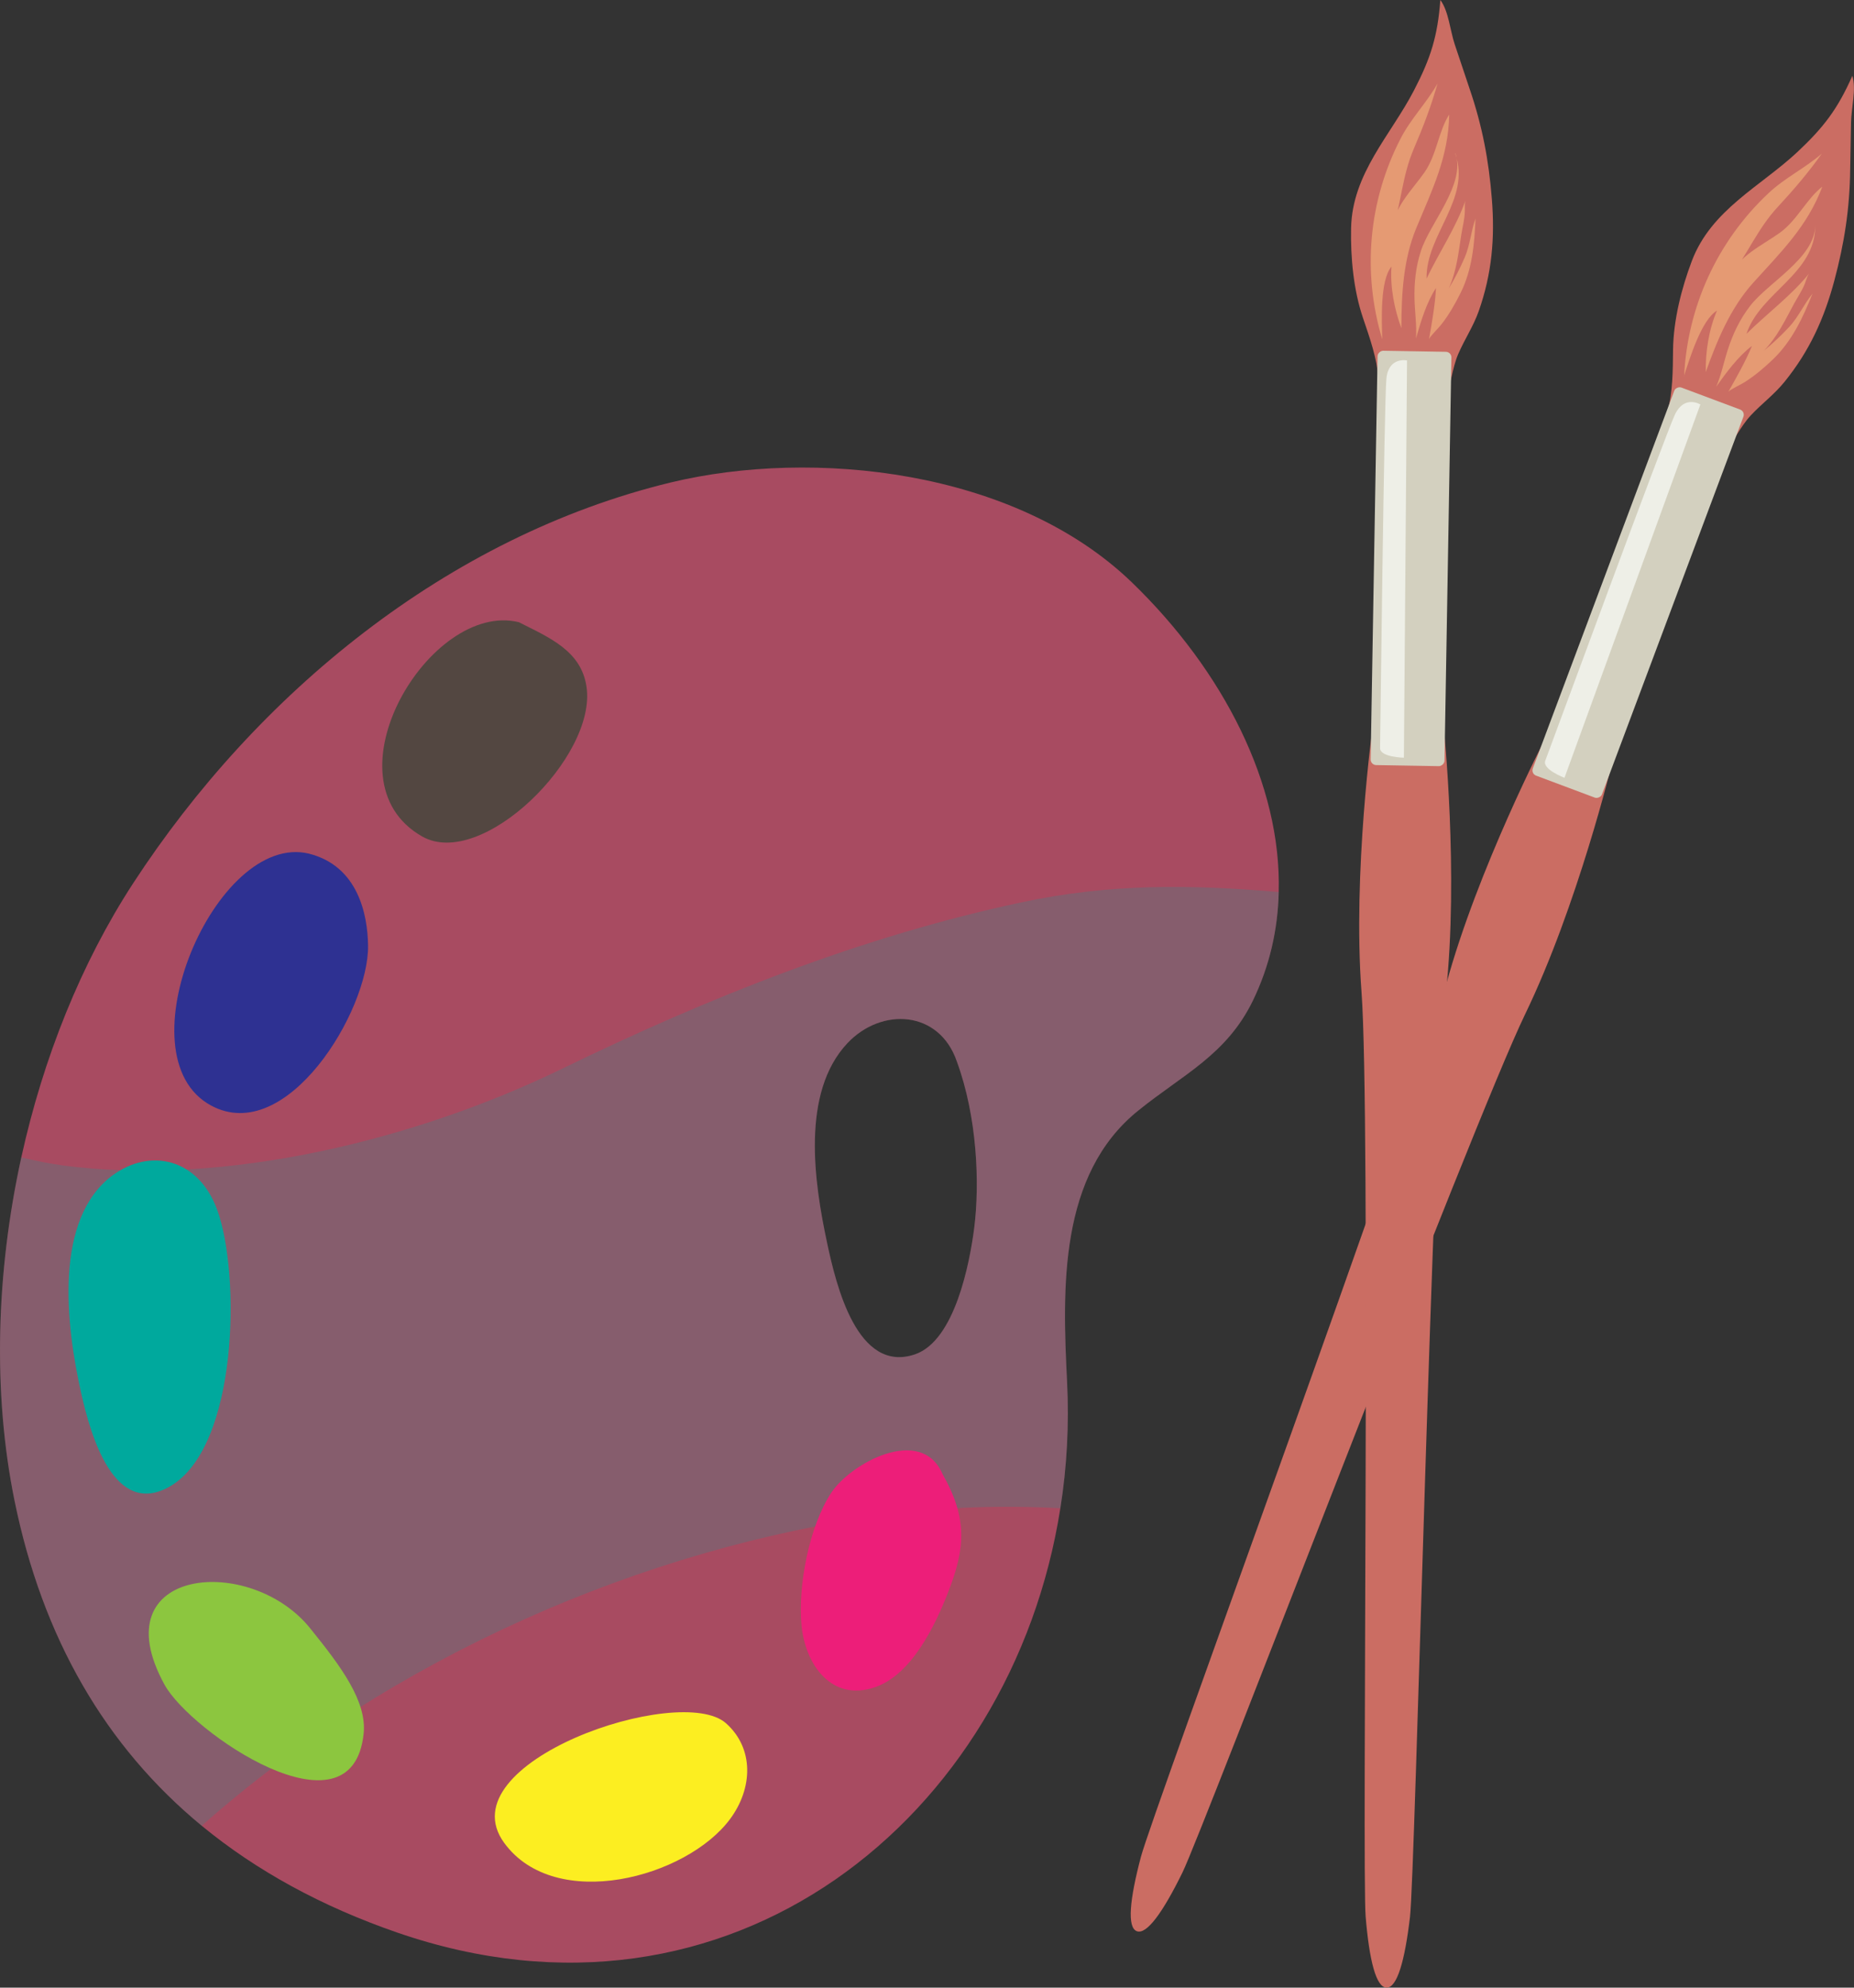 <?xml version="1.0" encoding="UTF-8"?> <svg xmlns="http://www.w3.org/2000/svg" viewBox="0 0 213.12 228.51"><rect x="0" y="0" width="213.12" height="228.51" fill="#333333" stroke="none"/><defs><style> .cls-1 { mix-blend-mode: multiply; opacity: .2; } .cls-1, .cls-2, .cls-3 { fill: #00a99d; } .cls-4 { fill: #eeefe7; } .cls-5, .cls-6 { fill: #8cc63f; } .cls-7, .cls-8 { fill: #2e3192; } .cls-2, .cls-9, .cls-6, .cls-10, .cls-11, .cls-12, .cls-8 { mix-blend-mode: screen; } .cls-13, .cls-9 { fill: #534741; } .cls-14, .cls-11 { fill: #e59a73; } .cls-15 { fill: #a84b61; } .cls-16 { fill: #cb6d63; } .cls-17 { isolation: isolate; } .cls-18, .cls-12 { fill: #fcee21; } .cls-19, .cls-10 { fill: #ed1e79; } .cls-20 { fill: #d3d0bf; } </style></defs><g class="cls-17"><g id="Layer_2" data-name="Layer 2"><g id="Layer_2-2" data-name="Layer 2"><g><path class="cls-15" d="M144,115.08c1.94-3.99,2.9-8.22,2.99-12.53.33-12.36-6.36-25.42-16.87-35.59-13.5-13.03-36.73-15.41-52.99-11.5-25.73,6.23-47.63,24.31-61.82,46.08-5.98,9.18-10.35,20.11-12.86,31.52-2.9,13.22-3.3,27.02-.79,39.41,3.22,15.85,10.48,28.32,21.53,37.43,6.29,5.18,13.8,9.28,22.48,12.28,38.2,13.19,70.63-13.16,76.22-48.79.75-4.71,1.02-9.59.77-14.57-.54-10.76-.95-23.79,8.18-31.14,5.1-4.13,10.12-6.38,13.16-12.6ZM95.07,142.86c-1.48-6.91-3.02-17.25,2.35-22.94,3.92-4.15,10.55-3.79,12.57,2.11,2.35,6.4,2.64,14.02,2,19.12-.52,4.07-2.22,12.97-6.8,14.55-6.66,2.27-9.08-7.96-10.12-12.83Z"></path><path class="cls-1" d="M144,115.08c1.94-3.99,2.9-8.22,2.99-12.53-10.18-.87-19.38-.99-29.58,1.19-18.3,3.89-36,10.95-52.78,19.12-16.77,8.15-38.7,13.59-57.44,11.12-1.33-.18-2.95-.49-4.74-.92-2.9,13.22-3.3,27.02-.79,39.41,3.22,15.85,10.48,28.32,21.53,37.43,21.77-19.35,50.79-31.98,78.67-35.76,6.68-.9,13.37-1.1,20.03-.75.75-4.71,1.02-9.59.77-14.57-.54-10.76-.95-23.79,8.18-31.14,5.1-4.13,10.12-6.38,13.16-12.6ZM105.19,155.69c-6.66,2.27-9.08-7.96-10.12-12.83-1.48-6.91-3.02-17.25,2.35-22.94,3.92-4.15,10.55-3.79,12.57,2.11,2.35,6.4,2.64,14.02,2,19.12-.52,4.07-2.22,12.97-6.8,14.55Z"></path><path class="cls-19" d="M108.31,169.38c-2.49-5.54-10.51-1.17-12.76,2.24-2.52,3.82-3.84,10.65-3.42,15.2.42,4.55,3.47,8.88,8.48,7.14,4.19-1.45,6.87-7.06,8.34-10.81,2-5.09,2.34-8.54-.65-13.77Z"></path><path class="cls-18" d="M83.45,198.11c-5.28-4.69-32.25,4.49-25.49,13.76,5.88,8.05,20.96,4,25.96-2.74,2.63-3.54,2.78-8.13-.47-11.02Z"></path><path class="cls-5" d="M35.76,187.33c-6.85-8.76-24.3-7.21-16.84,6.36,2.99,5.44,21.54,18.16,22.88,5.64.4-3.73-2.61-7.75-6.04-12Z"></path><path class="cls-3" d="M12.97,135.1c-6.79,5.01-5.43,17.12-3.62,25.14,1.06,4.7,3.76,14.37,10.21,10.63,7.85-4.56,8.1-24.45,5.4-31.8-2.2-5.99-7.78-7.07-11.99-3.96Z"></path><path class="cls-7" d="M35.52,98.14c-10.73-2.59-21.72,23.29-11.27,28.95,8.71,4.72,18.16-10.89,18.06-18.38-.05-3.56-1.14-9.14-6.79-10.57Z"></path><path class="cls-13" d="M59.64,71.53c-10.23-2.5-22.54,18.12-11.12,24.63,6.85,3.9,20.11-9.15,18.9-17.21-.61-4.11-4.19-5.61-7.78-7.42Z"></path><path class="cls-10" d="M104.25,169.29c-2.1-.63-4.69.25-6.05,1.98-.92,1.18-2.57,4.79-1.16,6.23,1.2,1.24,7.22-2.26,8.23-3.74.78-1.15.82-3.52-1.02-4.47Z"></path><path class="cls-12" d="M79.27,198.61c-2.85-.74-6.95,1.14-9.46,2.32-1.17.55-6.05,3.75-3.11,5.26.64.33,2.49-.19,3.23-.23,1.73-.1,3.53-.02,5.24-.32,1.79-.31,4.3-.79,5.43-2.32.87-1.18.89-3.74-1.33-4.7Z"></path><path class="cls-6" d="M29.69,185.34c-2.23-1.48-7.31-1.3-9.07.93-1.99,2.52,3.96,3.47,5.67,3.94,2,.55,5.34,1.25,6.05-1.22.49-1.71-.92-3.04-2.65-3.65Z"></path><path class="cls-2" d="M19.36,136.98c-4.06-1.71-7.81,3.81-7.77,7.23.06,4.46,3.28,3.47,5.97,1.73,3-1.94,5.3-5.46,1.8-8.97Z"></path><path class="cls-8" d="M36.11,101.36c-6.85-2.37-11.26,11.25-3.33,9.23,3.36-.86,7.1-5.62,3.33-9.23Z"></path><path class="cls-9" d="M62.31,76.46c-1.76-2.03-5.57-2.33-7.91-1.31-1.64.71-6.57,5.77-2.91,6.55.95.2,2.64-.81,3.62-1.06,1.34-.33,2.73-.26,4.06-.57,1.73-.4,3.53-1.53,3.14-3.62Z"></path><path class="cls-16" d="M191.66,47.37c.64-2.26.63-4.74.66-7.2.05-3.37.96-7,2.16-10.17,2.23-5.89,7.89-8.56,12.13-12.52,3.04-2.85,4.64-4.96,6.32-8.76.47,1.51-.12,3.72-.15,5.35-.04,1.81-.07,3.6-.1,5.42-.05,4.49-.67,8.47-1.82,12.77-1.17,4.37-2.85,8.08-5.73,11.64-1.19,1.47-2.63,2.52-3.88,3.86-1.24,1.33-1.97,3.11-3.24,4.45-3.31,3.49-6.44-.29-6.36-4.85Z"></path><path class="cls-16" d="M185.34,87.65l-4-.95-3.65-1.91s-7.82,15.06-11.46,28.42c-3.64,13.36-33.77,95.3-35.08,100.26-1.31,4.96-1.6,8.12-.47,8.55,1.13.42,2.99-2.15,5.25-6.76,2.27-4.6,33.35-86.18,39.38-98.65,6.03-12.46,10.02-28.96,10.02-28.96Z"></path><rect class="cls-20" x="164.47" y="63.87" width="47.64" height="8.49" rx=".64" ry=".64" transform="translate(58.48 220.57) rotate(-69.47)"></rect><path class="cls-4" d="M195.46,46.5s-1.84-1.14-2.93,1.17c-1.09,2.31-14.52,38.8-14.9,39.79-.37.99,2.21,1.96,2.21,1.96l15.62-42.92Z"></path><path class="cls-14" d="M193.59,43.25c.39-7.99,3.8-15.5,9.69-21.03,1.92-1.81,4.17-2.85,6.14-4.56-1.55,2.19-3.23,4.15-5.08,6.15-2.31,2.49-3.47,5.45-5.47,8.01.86-2.34,3.81-3.68,5.71-5.05,2.02-1.45,3.11-3.95,4.9-5.31-1.73,4.59-4.75,7.5-7.94,11.04-2.63,2.92-4.14,6.6-5.46,10.27-.04-2.33.35-4.88,1.29-7.06-1.8,1.07-3.14,5.53-3.8,7.53Z"></path><path class="cls-14" d="M208.67,25.91c-.05,3.76-5.42,6.56-7.5,9.27-1.17,1.52-1.97,3.2-2.55,5-.45,1.38-.77,2.98-1.34,4.28,1.13-1.59,2.53-3.51,4.11-4.69-.73,1.77-1.77,3.6-2.71,5.26.31-.31,1.38-.78,1.91-1.12,1.19-.76,2.25-1.67,3.27-2.65,2.14-2.07,3.4-4.77,4.49-7.5-1,1.22-1.59,2.66-2.7,3.85-.87.94-1.91,1.91-2.87,2.69,1.52-1.57,2.4-3.45,3.43-5.35.42-.77.89-1.45,1.23-2.26.18-.44.32-1.06.6-1.35-2.05,2.59-4.94,4.72-7.28,7.04,1.58-4.78,7.94-6.88,7.91-12.46Z"></path><path class="cls-11" d="M204.39,22.24c-1.25.52-2.35,2.35-3.15,3.39-1.08,1.42-1.89,2.77-2.76,4.3-1.47,2.61-2.78,5.38-3.85,8.18.83-1.41,1.86-2.69,2.9-3.97.73-.9,2.03-1.86,2.49-2.75-.68.23-1.36.61-1.87,1.11,1.4-3.51,3.57-7.4,6.24-10.26Z"></path><path class="cls-11" d="M204.5,28.05c-.67.55-1.45.95-2.1,1.53-.54.48-.87,1.13-1.4,1.61.69-.3,1.69-.8,2.38-1.38.61-.52.86-1.37,1.12-1.76Z"></path><path class="cls-11" d="M204.48,35.66c-.92.72-1.59,1.85-2.42,2.69-.54.54-1.32,1.28-1.47,1.86.81-.89,2.03-1.35,2.83-2.28.53-.63.82-1.34,1.06-2.27Z"></path><path class="cls-11" d="M204.57,39.5c-1.18.37-3.69,3.03-4.08,4.21.81-.86,1.79-1.51,2.61-2.39.53-.56,1.03-1.61,1.47-1.81Z"></path><path class="cls-11" d="M201.37,35.26c-.67,1.18-1.52,2.27-2.13,3.5-.48.98-.52,2.06-.97,3.03.42-1.18,1.47-2.23,2.03-3.39.49-1.02.64-2.06,1.07-3.14Z"></path><path class="cls-16" d="M158.45,43.53c-.16-2.34-.99-4.67-1.78-7-1.08-3.19-1.43-6.92-1.36-10.31.13-6.3,4.58-10.7,7.24-15.85,1.92-3.7,2.71-6.23,3.02-10.37.95,1.26,1.13,3.54,1.65,5.09.57,1.72,1.14,3.42,1.72,5.14,1.45,4.25,2.2,8.2,2.55,12.64.36,4.51.01,8.57-1.5,12.88-.63,1.78-1.63,3.25-2.36,4.94-.72,1.67-.82,3.59-1.56,5.28-1.95,4.4-6.17,1.88-7.62-2.45Z"></path><path class="cls-16" d="M165.96,83.61l-4.09.44-4.07-.58s-2.33,16.81-1.29,30.61c1.04,13.8.05,101.1.47,106.22.42,5.11,1.21,8.19,2.41,8.21,1.2.02,2.09-3.03,2.69-8.12.6-5.1,2.61-92.38,4.12-106.14,1.51-13.76-.24-30.64-.24-30.64Z"></path><rect class="cls-20" x="138.39" y="59.97" width="47.64" height="8.49" rx=".64" ry=".64" transform="translate(95.22 225.29) rotate(-89.02)"></rect><path class="cls-4" d="M161.74,41.44s-2.12-.46-2.37,2.08c-.26,2.55-.71,41.42-.73,42.48-.02,1.06,2.74,1.11,2.74,1.11l.36-45.68Z"></path><path class="cls-14" d="M158.89,39.01c-2.3-7.67-1.6-15.87,2.1-23.06,1.21-2.35,2.97-4.08,4.26-6.35-.73,2.58-1.65,4.99-2.73,7.5-1.34,3.12-1.45,6.3-2.47,9.38.02-2.5,2.36-4.74,3.7-6.67,1.42-2.04,1.61-4.76,2.84-6.64-.09,4.91-1.96,8.65-3.79,13.06-1.5,3.63-1.7,7.61-1.71,11.5-.81-2.18-1.3-4.72-1.14-7.08-1.34,1.61-1.11,6.26-1.06,8.37Z"></path><path class="cls-14" d="M167.3,17.62c1.21,3.56-2.92,7.99-3.97,11.25-.59,1.82-.78,3.68-.73,5.56.04,1.45.27,3.07.17,4.48.53-1.87,1.21-4.15,2.3-5.8-.1,1.92-.47,3.98-.8,5.87.19-.4,1.04-1.2,1.43-1.7.87-1.11,1.56-2.33,2.19-3.59,1.33-2.66,1.61-5.63,1.72-8.57-.53,1.49-.61,3.04-1.26,4.53-.51,1.18-1.16,2.44-1.81,3.5.9-1.99,1.11-4.06,1.44-6.19.14-.87.36-1.67.4-2.54.03-.48-.05-1.11.11-1.47-1.07,3.13-3.08,6.1-4.5,9.07-.11-5.03,5.18-9.14,3.28-14.39Z"></path><path class="cls-11" d="M162.04,15.6c-1.01.9-1.43,3-1.83,4.25-.54,1.7-.86,3.24-1.16,4.98-.51,2.95-.82,6-.89,9,.31-1.61.85-3.16,1.41-4.71.39-1.09,1.29-2.43,1.42-3.43-.56.44-1.08,1.03-1.4,1.67.15-3.78.89-8.16,2.45-11.75Z"></path><path class="cls-11" d="M164.08,21.03c-.44.74-1.05,1.38-1.47,2.14-.35.64-.44,1.36-.78,1.98.55-.51,1.33-1.32,1.78-2.1.4-.69.35-1.58.47-2.03Z"></path><path class="cls-11" d="M166.61,28.21c-.62.99-.88,2.28-1.38,3.34-.33.69-.82,1.64-.76,2.24.46-1.11,1.46-1.95,1.9-3.1.29-.77.32-1.54.24-2.49Z"></path><path class="cls-11" d="M167.98,31.8c-.99.74-2.46,4.09-2.44,5.33.48-1.08,1.18-2.03,1.66-3.13.31-.71.43-1.86.78-2.2Z"></path><path class="cls-11" d="M163.54,28.87c-.24,1.34-.67,2.65-.83,4.01-.13,1.09.2,2.12.1,3.18,0-1.25.64-2.6.78-3.88.12-1.12-.08-2.16-.04-3.31Z"></path></g></g></g></g></svg> 
